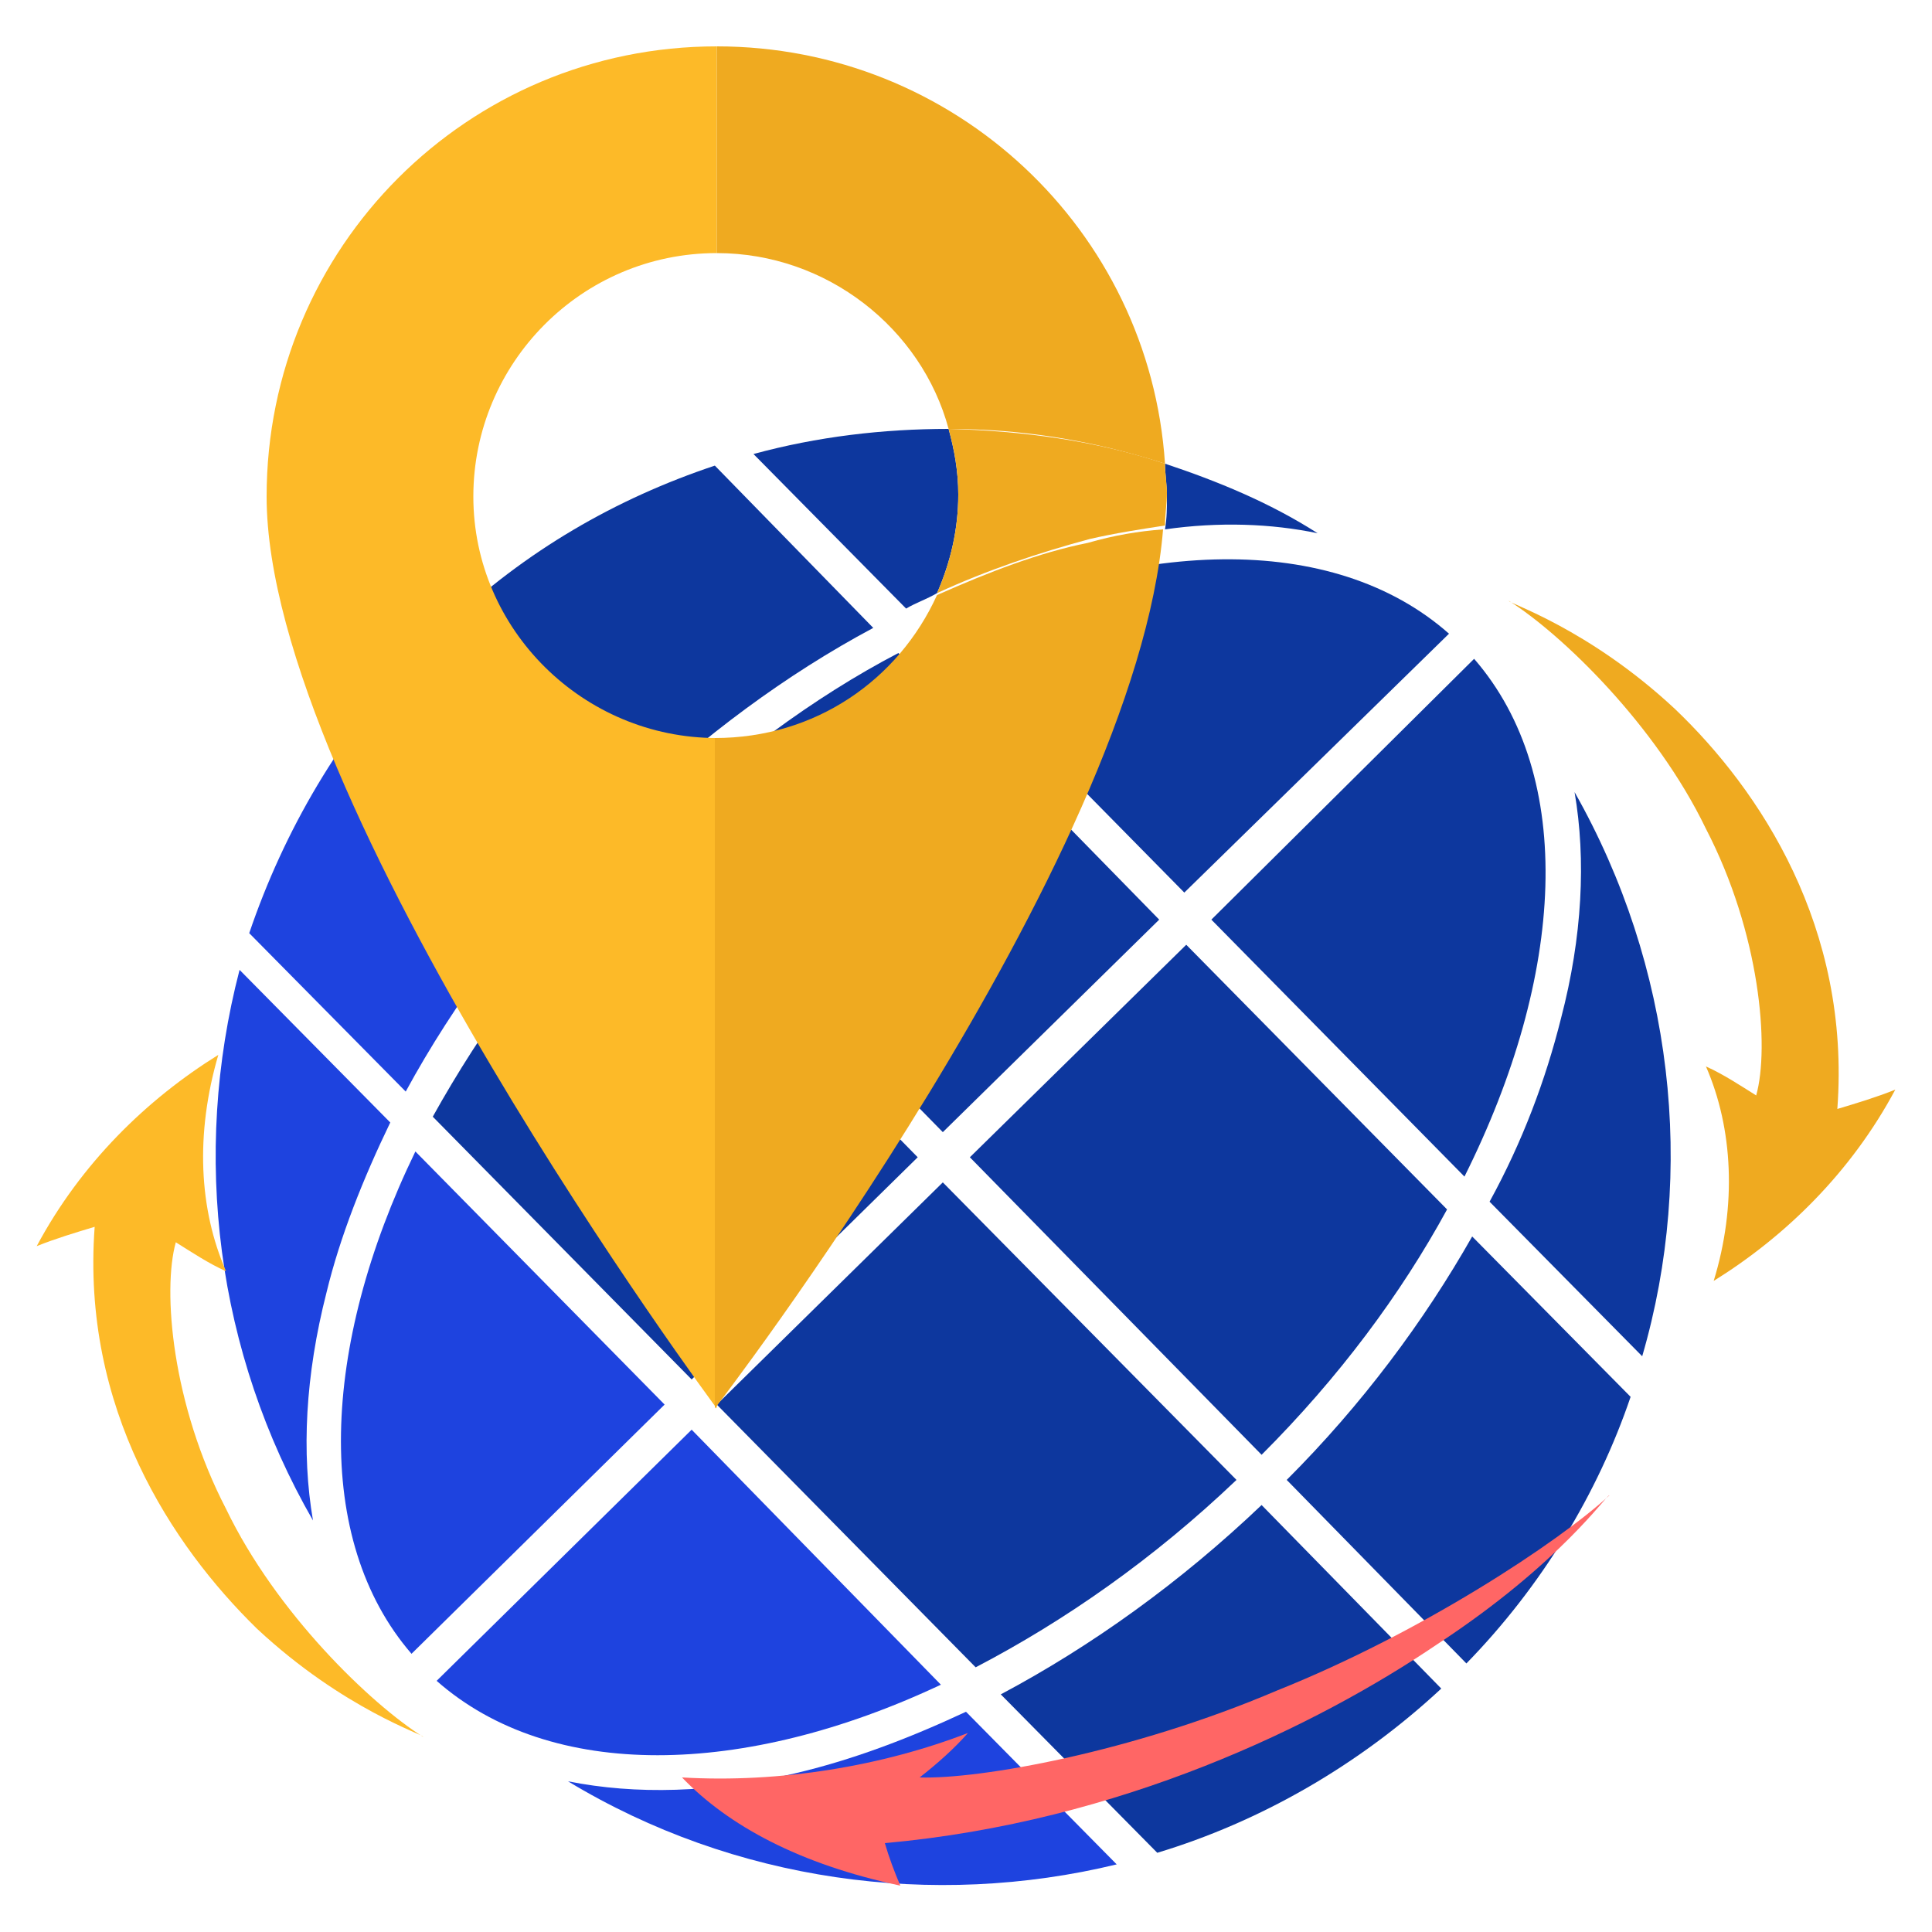 <?xml version="1.0" encoding="utf-8"?>
<!-- Generator: Adobe Illustrator 23.0.6, SVG Export Plug-In . SVG Version: 6.00 Build 0)  -->
<svg version="1.1" id="Layer_1" xmlns="http://www.w3.org/2000/svg" xmlns:xlink="http://www.w3.org/1999/xlink" x="0px" y="0px"
	 width="100px" height="100px" viewBox="0 0 100 100" style="enable-background:new 0 0 100 100;" xml:space="preserve">
<style type="text/css">
	.st0{fill:#0D379E;}
	.st1{fill:#1E43DF;}
	.st2{fill:#FF6665;}
	.st3{fill:#FDBA28;}
	.st4{fill:#EFAA20;}
</style>
<g id="_x34_">
	<g>
		<g>
			<path class="st0" d="M81.5,41c0.6,3.5,0.4,7.5-0.7,11.7c-0.8,3.2-2,6.4-3.7,9.5l7.9,8C87.8,60.6,86.6,50,81.5,41z"/>
			<path class="st0" d="M51.8,87.7l8.1,8.2c5.3-1.6,10.4-4.5,14.7-8.5l-9.3-9.5C61.1,81.9,56.5,85.2,51.8,87.7z"/>
			<path class="st0" d="M48.8,61.2L37.1,72.7l13.4,13.6c4.6-2.4,9.2-5.6,13.5-9.7L48.8,61.2z"/>
			<path class="st0" d="M75,32.8c-6-5.3-16.3-5-26.8,0.1l13.1,13.3l0,0L75,32.8L75,32.8z"/>
			<path class="st0" d="M76.3,34.1L62.7,47.6l13.1,13.3C81,50.5,81.6,40.2,76.3,34.1z"/>
			<path class="st0" d="M66.6,76.6L66.6,76.6l9.3,9.5l0,0c3.9-4,6.8-8.8,8.5-13.8L76.2,64C73.7,68.4,70.5,72.7,66.6,76.6z"/>
			<path class="st0" d="M33.7,43.2l15.1,15.4l11.2-11h0L46.5,33.8C42.1,36.1,37.8,39.3,33.7,43.2L33.7,43.2z"/>
			<path class="st0" d="M65.3,75.3L65.3,75.3c4-4,7.2-8.3,9.6-12.7L61.4,48.9l-11.2,11L65.3,75.3z"/>
			<path class="st0" d="M32.4,41.9c4-3.8,8.3-7,12.8-9.4L37,24.1c-5.1,1.7-9.8,4.4-13.9,8.3l0,0L32.4,41.9L32.4,41.9z"/>
			<path class="st1" d="M21.7,33.7c-4.1,4.3-7,9.3-8.8,14.6l8.1,8.2c2.5-4.6,5.9-9.2,10-13.3L21.7,33.7z"/>
			<path class="st0" d="M32.4,44.5c-4.2,4.2-7.5,8.8-10,13.3l13.4,13.6l0,0l11.7-11.5L32.4,44.5z"/>
			<path class="st1" d="M21.3,85.6L21.3,85.6l13.1-12.9h0L21.5,59.6C16.6,69.7,16.2,79.7,21.3,85.6z"/>
			<path class="st1" d="M16.2,78.7c-0.6-3.5-0.4-7.5,0.7-11.8c0.7-2.9,1.9-5.9,3.3-8.8l-7.8-7.9C9.9,59.8,11.2,70,16.2,78.7z"/>
			<path class="st1" d="M48.7,87.2L35.8,74L22.6,87C28.5,92.2,38.5,92,48.7,87.2z"/>
			<path class="st1" d="M29.4,92.2c8.6,5.2,18.9,6.6,28.4,4.3l-7.8-7.9c-3,1.4-5.9,2.5-8.9,3.2C36.9,92.8,32.9,92.9,29.4,92.2z"/>
		</g>
		<g>
			<path class="st2" d="M50.1,89.7c-0.7,0.8-1.6,1.6-2.5,2.3c3.1,0.1,11-1.3,18.5-4.5c7.5-3,14.6-7.7,17.2-10.1
				c-0.1-0.1-2.5,3.5-8.9,7.7c-6.2,4.2-16.4,9.2-28.6,10.3c0.2,0.7,0.5,1.5,0.8,2.2c-5.2-1.1-8.9-3.1-11.3-5.6
				C40.4,92.3,45.7,91.4,50.1,89.7z"/>
			<path class="st3" d="M11.7,65.8c-0.9-0.4-1.8-1-2.6-1.5c-0.7,2.5-0.2,8.4,2.6,13.8c2.6,5.4,7.5,10.1,10.2,11.8
				c0.1-0.1-4.1-1.4-8.6-5.6C8.9,80,4.2,72.9,4.9,63.5c-1,0.3-2,0.6-3,1c2.3-4.3,5.7-7.6,9.4-9.9C10.1,58.7,10.3,62.6,11.7,65.8z"/>
			<path class="st4" d="M88.3,55.2c0.9,0.4,1.8,1,2.6,1.5c0.7-2.5,0.2-8.4-2.6-13.8c-2.6-5.4-7.5-10.1-10.2-11.8
				c-0.1,0.1,4.1,1.4,8.6,5.6c4.4,4.2,9.1,11.3,8.4,20.7c1-0.3,2-0.6,3-1c-2.3,4.3-5.7,7.6-9.4,9.9C89.9,62.4,89.7,58.4,88.3,55.2z"
				/>
		</g>
	</g>
	<g>
		<path class="st0" d="M39,23.5l7.9,8c0.5-0.3,1.1-0.5,1.6-0.8c0.7-1.6,1.1-3.3,1.1-5.1c0-1.2-0.2-2.3-0.5-3.4
			C45.7,22.2,42.3,22.6,39,23.5z"/>
		<path class="st0" d="M68.2,27.6C65.7,26,63,24.9,60.3,24c0,0.5,0.1,1.1,0.1,1.7c0,0.6,0,1.1-0.1,1.7C63.1,27,65.8,27.1,68.2,27.6z
			"/>
	</g>
	<g>
		<path class="st3" d="M24.5,25.7c0-6.9,5.6-12.6,12.6-12.6V2.4c-12.9,0-23.3,10.4-23.3,23.3c0,15.8,23.3,47.2,23.3,47.2V38.2
			C30.2,38.2,24.5,32.6,24.5,25.7z"/>
		<path class="st4" d="M48.5,30.8c-2,4.4-6.3,7.4-11.5,7.4v34.7c0,0,21.8-28.3,23.2-45.5c-1.3,0.1-2.5,0.3-3.9,0.7
			C53.8,28.6,51.2,29.6,48.5,30.8z"/>
		<path class="st4" d="M49.1,22.2c3.8,0,7.5,0.6,11.2,1.8C59.5,11.9,49.4,2.4,37.1,2.4v10.7C42.8,13.1,47.7,17,49.1,22.2z"/>
		<path class="st4" d="M60.3,24c-3.6-1.2-7.4-1.7-11.2-1.8c0.3,1.1,0.5,2.2,0.5,3.4c0,1.8-0.4,3.5-1.1,5.1c2.6-1.2,5.3-2.1,7.9-2.8
			c1.3-0.3,2.6-0.5,3.9-0.7c0-0.6,0.1-1.1,0.1-1.7C60.4,25.1,60.3,24.5,60.3,24z"/>
	</g>
</g>
</svg>
